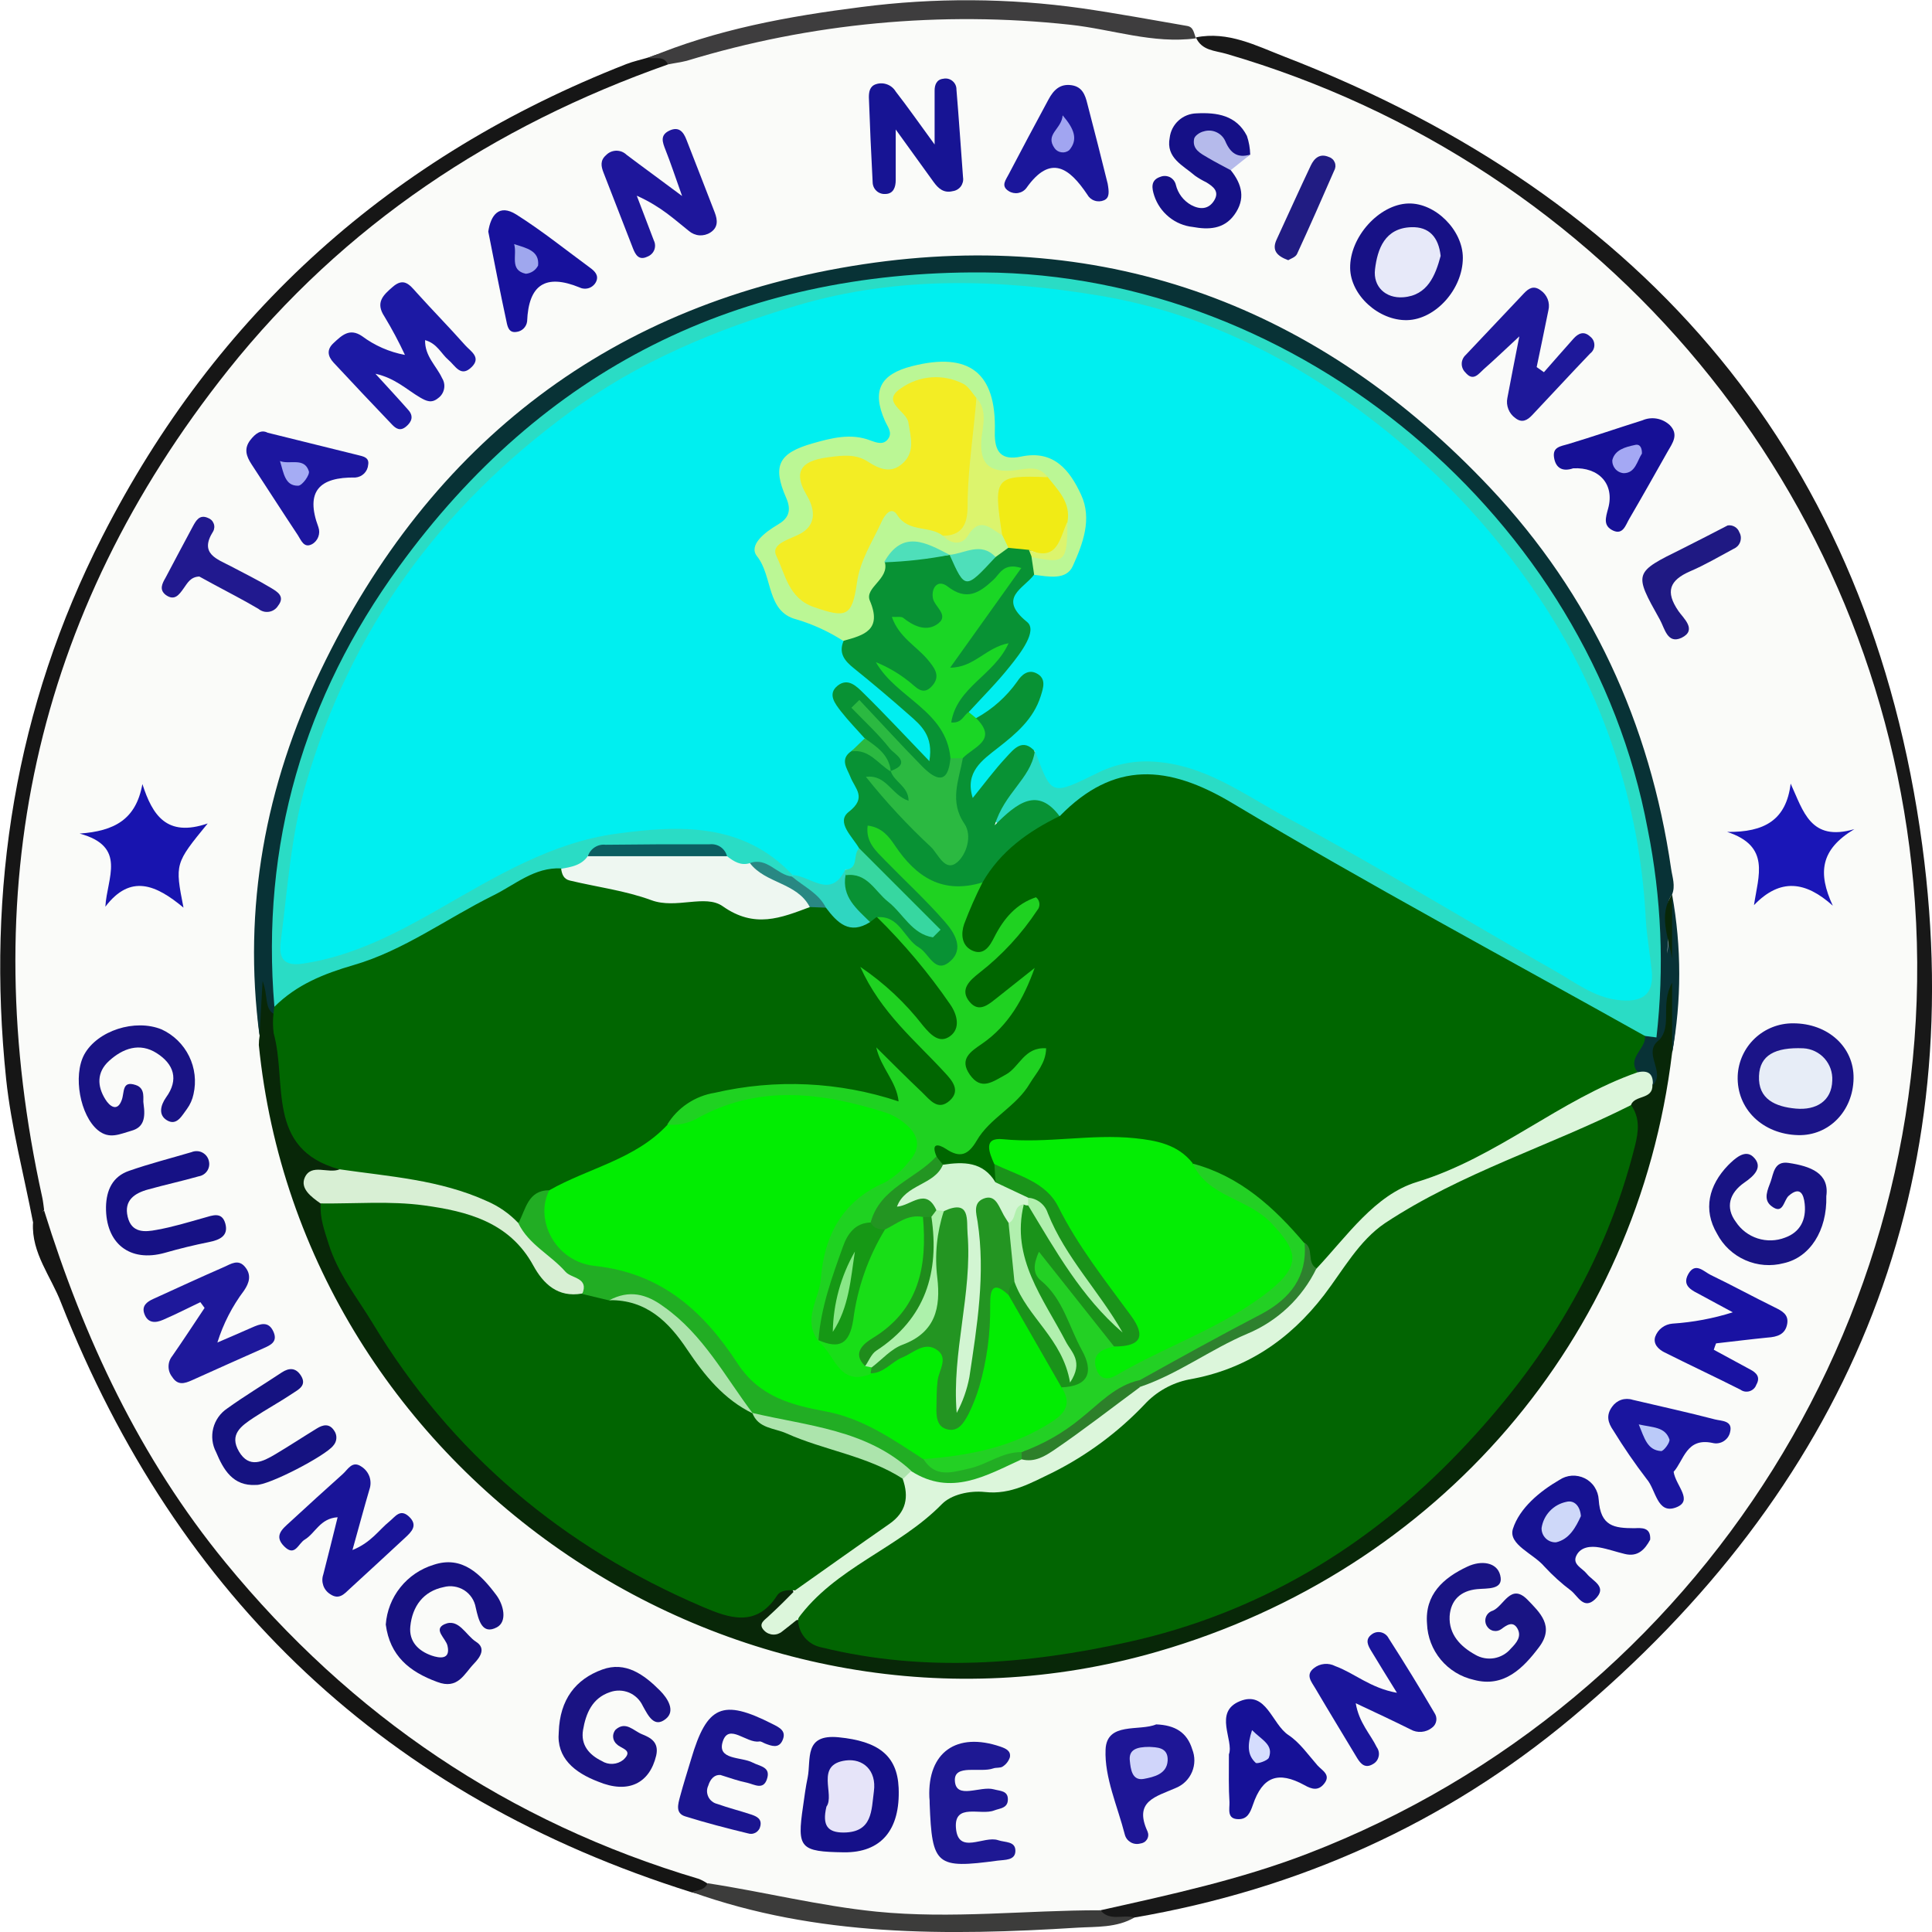 <svg width="37" height="37" viewBox="0 0 37 37" fill="none" xmlns="http://www.w3.org/2000/svg">
<g clip-path="url(#clip0_153_300)">
<path d="M22.905 0.729V0.719C24.232 1.095 25.544 1.518 26.769 2.16C30.953 4.35 33.933 7.624 35.655 12.026C36.612 14.469 36.931 16.998 36.796 19.611C36.589 23.646 35.139 27.173 32.571 30.266C29.932 33.443 26.568 35.456 22.564 36.412C22.04 36.559 21.503 36.66 20.962 36.717C18.509 36.931 16.074 36.93 13.687 36.215C6.98 34.218 2.732 29.784 0.695 23.158C0.169 20.992 0.017 18.752 0.244 16.535C0.564 13.48 1.667 10.56 3.446 8.054C4.99 5.847 7.001 4.005 9.337 2.66C10.454 2.007 11.642 1.482 12.878 1.095C15.436 0.235 18.157 -0.028 20.833 0.325C21.534 0.398 22.228 0.533 22.905 0.729Z" fill="#FAFBF9"/>
<path d="M21.075 36.584C22.414 36.285 23.752 35.996 25.041 35.5C32.611 32.585 37.371 24.978 36.644 16.921C35.968 9.423 30.776 3.154 23.483 1.03C23.265 0.967 23.015 0.971 22.903 0.716C23.518 0.591 24.061 0.877 24.591 1.082C31.562 3.777 35.816 8.784 36.813 16.185C37.719 22.913 35.32 28.532 30.101 32.896C27.673 34.927 24.856 36.186 21.724 36.723C21.493 36.745 21.228 36.926 21.075 36.584Z" fill="#181818"/>
<path d="M12.792 1.234C9.448 2.413 6.586 4.306 4.371 7.084C0.634 11.78 -0.479 17.091 0.808 22.926C0.826 23.006 0.833 23.089 0.845 23.17C0.769 23.247 0.825 23.438 0.634 23.415C0.458 22.498 0.215 21.587 0.117 20.662C-0.26 17.031 0.293 13.545 1.958 10.278C4.144 5.99 7.51 2.984 11.995 1.227C12.131 1.174 12.276 1.144 12.416 1.101C12.557 1.059 12.761 0.917 12.792 1.234Z" fill="#161616"/>
<path d="M0.632 23.421L0.843 23.177C1.605 25.628 2.676 27.92 4.316 29.921C6.724 32.86 9.734 34.899 13.387 35.984C13.444 36.008 13.499 36.037 13.55 36.072C13.56 36.323 13.399 36.275 13.247 36.24C7.409 34.409 3.404 30.613 1.17 24.951C0.978 24.447 0.601 23.998 0.632 23.421Z" fill="#151514"/>
<path d="M12.792 1.234C12.714 1.057 12.541 1.136 12.415 1.109C13.721 0.561 15.096 0.312 16.492 0.135C17.896 -0.047 19.318 -0.039 20.72 0.159C21.395 0.257 22.066 0.381 22.737 0.497C22.863 0.519 22.863 0.641 22.905 0.734C22.083 0.845 21.3 0.561 20.498 0.474C18.028 0.205 15.529 0.44 13.153 1.164C13.035 1.194 12.91 1.209 12.792 1.234Z" fill="#3E3D3E"/>
<path d="M13.247 36.234C13.358 36.196 13.498 36.202 13.55 36.066C14.63 36.231 15.687 36.499 16.784 36.61C18.223 36.754 19.646 36.582 21.075 36.584C21.254 36.803 21.512 36.658 21.724 36.723C21.386 36.922 20.99 36.896 20.635 36.917C18.14 37.073 15.65 37.093 13.247 36.234Z" fill="#3C3C3B"/>
<path d="M32.022 20.166C31.363 25.636 27.549 30.075 22.168 31.63C14.181 33.942 5.783 28.274 4.957 20.013C4.957 19.951 4.963 19.889 4.973 19.828C4.929 19.474 4.887 19.12 5.008 18.764C5.313 18.867 5.26 19.14 5.353 19.323C5.434 19.668 5.488 20.019 5.515 20.372C5.564 21.171 5.71 21.901 6.52 22.296C6.528 22.32 6.531 22.346 6.528 22.372C6.524 22.397 6.515 22.421 6.501 22.443C6.487 22.464 6.468 22.482 6.446 22.495C6.424 22.508 6.399 22.516 6.373 22.518C5.989 22.613 6.087 22.833 6.224 23.066C6.66 24.662 7.633 25.942 8.678 27.168C9.549 28.153 10.561 29.004 11.682 29.692C12.354 30.114 13.07 30.458 13.819 30.72C14.122 30.826 14.383 30.83 14.626 30.584C14.751 30.459 14.907 30.334 15.129 30.381C15.38 30.673 14.971 30.771 14.974 31.055C15.079 31.111 15.282 30.936 15.41 31.087C15.966 31.536 16.657 31.602 17.309 31.625C19.806 31.719 22.237 31.381 24.498 30.233C25.895 29.524 27.07 28.516 28.143 27.386C29.504 25.959 30.501 24.226 31.05 22.334C31.168 21.975 31.213 21.597 31.183 21.221C31.198 20.987 31.426 20.889 31.518 20.703C31.601 20.381 31.484 20.023 31.691 19.724C31.78 19.406 31.623 19.014 32.015 18.711C32.111 19.191 32.114 19.685 32.022 20.166Z" fill="#082708"/>
<path d="M5.237 19.414C5.061 19.298 5.139 19.079 5.029 18.787C5.003 19.234 4.987 19.533 4.97 19.833C4.645 17.381 5.083 15.044 6.142 12.838C8.246 8.456 11.746 5.783 16.531 5.061C21.226 4.354 25.28 5.881 28.539 9.343C30.467 11.391 31.599 13.852 32.004 16.639C32.028 16.803 32.09 16.965 32.022 17.132C31.876 17.314 31.965 17.529 31.945 17.727C31.949 17.905 31.944 18.084 31.929 18.262C31.994 17.886 31.86 17.5 32.023 17.133C32.205 18.136 32.205 19.163 32.023 20.166V18.819C31.788 19.247 32.034 19.638 31.772 19.922L31.696 19.855C31.499 19.394 31.588 18.906 31.602 18.433C31.662 16.313 31.145 14.217 30.108 12.367C28.043 8.604 24.889 6.269 20.637 5.568C16.637 4.909 13.02 5.944 9.937 8.547C7.711 10.428 6.279 12.853 5.656 15.735C5.423 16.894 5.326 18.076 5.364 19.258C5.339 19.322 5.295 19.377 5.237 19.414Z" fill="#083236"/>
<path d="M7.19 7.158C7.433 7.424 7.629 7.635 7.819 7.851C7.924 7.968 7.889 8.076 7.776 8.17C7.663 8.264 7.58 8.207 7.506 8.129C7.131 7.737 6.759 7.342 6.389 6.945C6.274 6.82 6.253 6.694 6.389 6.569C6.546 6.423 6.695 6.276 6.933 6.437C7.175 6.618 7.457 6.742 7.755 6.797C7.638 6.546 7.507 6.301 7.364 6.064C7.184 5.794 7.337 5.653 7.521 5.494C7.733 5.309 7.844 5.452 7.977 5.602C8.284 5.943 8.606 6.27 8.911 6.614C9.008 6.724 9.22 6.84 9.037 7.025C8.824 7.241 8.719 7.001 8.585 6.89C8.452 6.778 8.374 6.579 8.141 6.514C8.133 6.821 8.359 7.008 8.466 7.241C8.505 7.303 8.519 7.377 8.504 7.449C8.49 7.52 8.449 7.584 8.389 7.626C8.264 7.729 8.163 7.68 8.048 7.614C7.791 7.464 7.569 7.241 7.19 7.158Z" fill="#1C19A4"/>
<path d="M3.837 24.938C3.6 25.052 3.365 25.171 3.123 25.276C2.979 25.339 2.83 25.345 2.764 25.16C2.71 25.008 2.814 24.931 2.933 24.877C3.387 24.67 3.84 24.461 4.296 24.262C4.422 24.206 4.564 24.107 4.692 24.262C4.82 24.416 4.775 24.567 4.673 24.717C4.447 25.017 4.275 25.353 4.163 25.711C4.383 25.616 4.604 25.522 4.822 25.425C4.985 25.353 5.146 25.29 5.24 25.511C5.32 25.701 5.179 25.762 5.039 25.824C4.582 26.025 4.129 26.231 3.675 26.434C3.534 26.497 3.404 26.537 3.298 26.37C3.252 26.313 3.228 26.243 3.228 26.171C3.228 26.098 3.252 26.028 3.298 25.971C3.51 25.666 3.713 25.355 3.918 25.048L3.837 24.938Z" fill="#1E189B"/>
<path d="M7.388 31.112C7.407 30.852 7.504 30.603 7.668 30.399C7.831 30.195 8.052 30.045 8.303 29.968C8.853 29.783 9.208 30.152 9.504 30.546C9.647 30.737 9.718 31.055 9.517 31.164C9.233 31.316 9.166 31.03 9.111 30.788C9.099 30.72 9.074 30.655 9.036 30.598C8.998 30.541 8.949 30.492 8.891 30.455C8.833 30.419 8.768 30.394 8.7 30.384C8.632 30.373 8.563 30.377 8.496 30.395C8.109 30.474 7.897 30.761 7.858 31.148C7.829 31.437 8.012 31.617 8.266 31.706C8.416 31.757 8.633 31.791 8.57 31.518C8.538 31.375 8.293 31.209 8.51 31.107C8.785 30.982 8.92 31.318 9.117 31.442C9.314 31.567 9.196 31.737 9.077 31.861C8.887 32.058 8.77 32.363 8.373 32.211C7.84 32.016 7.467 31.711 7.388 31.112Z" fill="#171182"/>
<path d="M6.75 29.685C7.109 29.541 7.253 29.302 7.463 29.133C7.57 29.045 7.663 28.891 7.828 29.04C8.015 29.211 7.879 29.338 7.756 29.452C7.406 29.779 7.053 30.1 6.701 30.425C6.595 30.524 6.494 30.646 6.324 30.53C6.263 30.492 6.216 30.434 6.192 30.366C6.168 30.297 6.167 30.223 6.191 30.154C6.283 29.799 6.37 29.442 6.466 29.057C6.128 29.079 6.039 29.363 5.838 29.484C5.712 29.557 5.651 29.822 5.445 29.617C5.238 29.413 5.409 29.281 5.549 29.153C5.886 28.843 6.223 28.534 6.564 28.23C6.664 28.142 6.745 27.964 6.923 28.088C6.994 28.133 7.048 28.201 7.076 28.28C7.103 28.359 7.103 28.446 7.075 28.525C6.972 28.876 6.876 29.233 6.75 29.685Z" fill="#191498"/>
<path d="M12.195 3.748C12.336 4.115 12.429 4.36 12.522 4.606C12.536 4.634 12.544 4.665 12.545 4.697C12.546 4.728 12.541 4.76 12.529 4.789C12.517 4.818 12.499 4.845 12.476 4.866C12.453 4.888 12.426 4.905 12.396 4.916C12.235 4.993 12.17 4.878 12.123 4.759C11.934 4.276 11.746 3.789 11.559 3.308C11.509 3.182 11.492 3.071 11.607 2.971C11.632 2.945 11.662 2.924 11.696 2.909C11.729 2.895 11.765 2.887 11.801 2.886C11.838 2.886 11.874 2.892 11.908 2.905C11.942 2.919 11.973 2.939 11.999 2.964C12.308 3.198 12.627 3.427 13.063 3.754C12.923 3.36 12.841 3.112 12.745 2.87C12.688 2.724 12.635 2.59 12.818 2.502C13.002 2.415 13.089 2.526 13.146 2.675C13.329 3.139 13.507 3.605 13.688 4.069C13.745 4.217 13.755 4.357 13.603 4.454C13.54 4.494 13.466 4.512 13.393 4.507C13.319 4.501 13.249 4.471 13.193 4.423C12.918 4.206 12.666 3.959 12.195 3.748Z" fill="#1E169B"/>
<path d="M31.603 29.486C31.501 29.675 31.367 29.822 31.116 29.76C30.952 29.721 30.794 29.664 30.63 29.635C30.467 29.606 30.272 29.621 30.189 29.792C30.106 29.962 30.304 30.031 30.387 30.137C30.503 30.285 30.798 30.387 30.545 30.63C30.33 30.831 30.219 30.569 30.089 30.464C29.905 30.326 29.734 30.171 29.578 30.002C29.366 29.752 28.88 29.58 28.974 29.279C29.1 28.884 29.485 28.562 29.863 28.343C29.934 28.295 30.016 28.267 30.102 28.261C30.187 28.256 30.273 28.273 30.35 28.311C30.426 28.349 30.492 28.407 30.538 28.479C30.585 28.551 30.612 28.634 30.617 28.719C30.651 29.237 30.919 29.265 31.298 29.267C31.435 29.262 31.617 29.242 31.603 29.486Z" fill="#161292"/>
<path d="M17.899 2.767C17.899 2.313 17.899 2.023 17.899 1.733C17.899 1.629 17.935 1.521 18.066 1.508C18.096 1.501 18.128 1.502 18.158 1.509C18.189 1.517 18.217 1.531 18.241 1.551C18.265 1.571 18.285 1.596 18.298 1.624C18.311 1.652 18.318 1.683 18.317 1.715C18.364 2.274 18.401 2.835 18.443 3.394C18.448 3.425 18.447 3.456 18.44 3.486C18.432 3.516 18.419 3.545 18.401 3.57C18.382 3.595 18.358 3.616 18.332 3.631C18.305 3.647 18.275 3.657 18.244 3.661C18.073 3.703 17.969 3.609 17.878 3.483L17.154 2.48C17.154 2.897 17.154 3.175 17.154 3.45C17.154 3.582 17.112 3.713 16.955 3.715C16.923 3.717 16.892 3.713 16.862 3.702C16.832 3.691 16.805 3.675 16.783 3.653C16.76 3.631 16.742 3.605 16.73 3.576C16.718 3.547 16.712 3.516 16.712 3.484C16.683 2.944 16.659 2.404 16.64 1.863C16.64 1.76 16.656 1.651 16.777 1.612C16.847 1.589 16.922 1.591 16.991 1.617C17.059 1.642 17.117 1.691 17.154 1.753C17.382 2.046 17.594 2.349 17.899 2.767Z" fill="#171494"/>
<path d="M29.568 7.128C29.756 6.914 29.945 6.698 30.134 6.486C30.226 6.383 30.334 6.333 30.454 6.446C30.479 6.465 30.499 6.489 30.513 6.517C30.527 6.545 30.534 6.576 30.534 6.608C30.534 6.639 30.527 6.67 30.513 6.698C30.499 6.726 30.479 6.75 30.454 6.769C30.077 7.162 29.715 7.557 29.343 7.95C29.253 8.046 29.149 8.109 29.02 8.006C28.96 7.964 28.914 7.905 28.887 7.836C28.86 7.768 28.853 7.693 28.868 7.621C28.934 7.266 29.005 6.914 29.097 6.442C28.8 6.718 28.611 6.899 28.417 7.069C28.314 7.162 28.213 7.314 28.063 7.132C28.04 7.11 28.023 7.084 28.011 7.055C27.999 7.026 27.993 6.995 27.994 6.963C27.994 6.932 28.002 6.901 28.015 6.873C28.028 6.844 28.047 6.819 28.07 6.798L29.183 5.62C29.274 5.523 29.371 5.46 29.504 5.559C29.565 5.6 29.612 5.659 29.639 5.727C29.666 5.795 29.671 5.87 29.654 5.941C29.581 6.305 29.504 6.668 29.429 7.03L29.568 7.128Z" fill="#1E189A"/>
<path d="M26.753 32.419C26.548 32.088 26.407 31.86 26.268 31.629C26.201 31.521 26.133 31.401 26.268 31.302C26.293 31.282 26.322 31.268 26.353 31.261C26.384 31.254 26.416 31.254 26.448 31.261C26.479 31.268 26.508 31.282 26.533 31.301C26.558 31.32 26.579 31.345 26.593 31.373C26.897 31.846 27.19 32.324 27.473 32.807C27.503 32.851 27.515 32.905 27.506 32.957C27.497 33.01 27.468 33.057 27.424 33.088C27.367 33.134 27.297 33.161 27.224 33.167C27.151 33.173 27.077 33.157 27.013 33.12C26.688 32.959 26.358 32.803 25.964 32.619C26.027 32.995 26.245 33.209 26.367 33.462C26.385 33.487 26.398 33.516 26.404 33.547C26.41 33.578 26.41 33.61 26.402 33.64C26.395 33.671 26.382 33.7 26.363 33.725C26.344 33.75 26.32 33.77 26.292 33.785C26.146 33.872 26.062 33.785 25.991 33.669C25.723 33.222 25.451 32.778 25.187 32.329C25.119 32.211 24.994 32.078 25.163 31.947C25.22 31.901 25.289 31.874 25.362 31.867C25.434 31.86 25.507 31.874 25.572 31.908C25.941 32.043 26.24 32.327 26.753 32.419Z" fill="#1A159B"/>
<path d="M32.821 25.849L33.516 26.226C33.642 26.291 33.718 26.375 33.635 26.52C33.625 26.549 33.608 26.576 33.585 26.597C33.563 26.618 33.535 26.634 33.506 26.643C33.476 26.652 33.445 26.654 33.414 26.649C33.384 26.644 33.355 26.631 33.33 26.613C32.847 26.369 32.356 26.14 31.872 25.897C31.762 25.841 31.655 25.739 31.699 25.6C31.724 25.531 31.768 25.47 31.827 25.426C31.886 25.381 31.956 25.355 32.029 25.349C32.422 25.323 32.81 25.251 33.185 25.132C32.986 25.024 32.785 24.918 32.585 24.808C32.42 24.719 32.2 24.637 32.333 24.399C32.467 24.163 32.63 24.353 32.762 24.417C33.174 24.615 33.576 24.836 33.989 25.038C34.128 25.107 34.258 25.172 34.227 25.353C34.192 25.557 34.035 25.604 33.85 25.616C33.521 25.649 33.193 25.69 32.865 25.727C32.85 25.762 32.836 25.804 32.821 25.849Z" fill="#1912A2"/>
<path d="M35.498 20.651C35.489 21.278 35.026 21.752 34.44 21.739C33.759 21.724 33.255 21.238 33.279 20.602C33.291 20.33 33.409 20.073 33.607 19.886C33.805 19.699 34.068 19.596 34.34 19.598C35.008 19.597 35.507 20.053 35.498 20.651Z" fill="#1B1488"/>
<path d="M10.701 33.172C10.721 32.545 11.027 32.158 11.533 31.974C11.98 31.81 12.335 32.071 12.639 32.376C12.79 32.527 12.938 32.766 12.753 32.917C12.529 33.1 12.414 32.858 12.308 32.666C12.255 32.553 12.161 32.463 12.045 32.414C11.928 32.367 11.798 32.364 11.68 32.407C11.342 32.521 11.22 32.813 11.166 33.131C11.118 33.417 11.281 33.606 11.524 33.725C11.587 33.765 11.66 33.784 11.734 33.78C11.808 33.776 11.879 33.749 11.937 33.703C12.143 33.513 11.893 33.492 11.812 33.403C11.791 33.386 11.775 33.365 11.763 33.342C11.751 33.319 11.744 33.293 11.742 33.267C11.74 33.241 11.743 33.215 11.752 33.19C11.761 33.165 11.774 33.142 11.792 33.123C11.984 32.955 12.133 33.147 12.294 33.212C12.455 33.277 12.625 33.361 12.567 33.62C12.441 34.152 12.033 34.36 11.457 34.121C11.001 33.947 10.655 33.665 10.701 33.172Z" fill="#1A1383"/>
<path d="M2.749 21.138C2.79 21.417 2.749 21.59 2.521 21.654C2.294 21.718 2.094 21.826 1.873 21.643C1.536 21.363 1.393 20.604 1.614 20.194C1.865 19.739 2.584 19.505 3.097 19.715C3.325 19.821 3.51 20.001 3.621 20.227C3.732 20.452 3.762 20.709 3.706 20.954C3.685 21.056 3.642 21.153 3.581 21.237C3.484 21.363 3.387 21.57 3.196 21.454C3.033 21.355 3.07 21.175 3.18 21.017C3.431 20.673 3.328 20.377 3.001 20.169C2.675 19.961 2.354 20.076 2.088 20.318C1.851 20.534 1.859 20.801 2.018 21.054C2.095 21.18 2.245 21.305 2.331 21.068C2.387 20.919 2.331 20.692 2.595 20.778C2.8 20.842 2.729 21.057 2.749 21.138Z" fill="#191385"/>
<path d="M34.976 22.907C34.993 23.574 34.658 24.081 34.162 24.191C33.916 24.256 33.656 24.236 33.424 24.133C33.192 24.031 33.001 23.853 32.884 23.628C32.61 23.165 32.725 22.7 33.095 22.316C33.221 22.191 33.417 22.004 33.575 22.154C33.779 22.349 33.591 22.521 33.408 22.647C33.12 22.846 33.038 23.123 33.243 23.4C33.342 23.55 33.489 23.662 33.66 23.717C33.832 23.772 34.017 23.767 34.185 23.702C34.475 23.598 34.594 23.36 34.562 23.056C34.542 22.864 34.471 22.716 34.259 22.898C34.153 22.988 34.154 23.282 33.918 23.093C33.762 22.967 33.855 22.782 33.911 22.627C33.966 22.473 33.978 22.23 34.252 22.271C34.676 22.334 35.038 22.469 34.976 22.907Z" fill="#181384"/>
<path d="M28.754 31.198C28.733 31.213 28.709 31.225 28.684 31.231C28.659 31.237 28.633 31.238 28.607 31.233C28.581 31.229 28.557 31.219 28.535 31.205C28.514 31.191 28.495 31.172 28.481 31.15C28.463 31.124 28.451 31.094 28.447 31.062C28.443 31.031 28.446 30.999 28.457 30.969C28.468 30.939 28.486 30.912 28.509 30.891C28.533 30.869 28.561 30.854 28.592 30.845C28.803 30.751 28.932 30.315 29.249 30.632C29.492 30.883 29.777 31.144 29.475 31.544C29.174 31.944 28.803 32.327 28.226 32.171C27.979 32.116 27.756 31.98 27.594 31.786C27.432 31.592 27.338 31.349 27.329 31.096C27.285 30.538 27.64 30.218 28.103 30.002C28.368 29.877 28.67 29.917 28.731 30.169C28.804 30.454 28.48 30.414 28.286 30.434C27.973 30.466 27.784 30.642 27.762 30.952C27.745 31.302 27.97 31.533 28.251 31.689C28.361 31.754 28.489 31.777 28.615 31.756C28.74 31.734 28.854 31.669 28.935 31.572C29.04 31.465 29.147 31.343 29.061 31.189C28.974 31.035 28.851 31.125 28.754 31.198Z" fill="#191484"/>
<path d="M16.163 35.474C15.322 35.462 15.261 35.395 15.379 34.596C15.405 34.41 15.43 34.219 15.468 34.04C15.537 33.69 15.389 33.205 16.061 33.271C16.815 33.345 17.183 33.616 17.21 34.239C17.244 35.046 16.873 35.482 16.163 35.474Z" fill="#151089"/>
<path d="M28.015 4.938C28.015 5.536 27.493 6.118 26.948 6.131C26.402 6.143 25.864 5.652 25.857 5.135C25.847 4.539 26.412 3.913 26.972 3.897C27.489 3.883 28.016 4.409 28.015 4.938Z" fill="#171186"/>
<path d="M3.978 15.77C3.349 16.539 3.349 16.539 3.514 17.382C2.99 16.945 2.5 16.73 2.018 17.364C2.047 16.814 2.44 16.212 1.525 15.964C2.189 15.916 2.604 15.697 2.727 15.016C2.92 15.611 3.19 16.04 3.978 15.77Z" fill="#1814AF"/>
<path d="M35.513 15.879C34.858 16.272 34.812 16.72 35.1 17.345C34.579 16.876 34.094 16.811 33.591 17.334C33.674 16.767 33.911 16.205 33.077 15.932C33.791 15.941 34.209 15.705 34.293 15.007C34.535 15.53 34.669 16.126 35.513 15.879Z" fill="#1A16B7"/>
<path d="M17.804 34.544C17.804 34.503 17.804 34.461 17.798 34.419C17.764 33.557 18.321 33.164 19.159 33.45C19.266 33.487 19.364 33.533 19.34 33.655C19.316 33.728 19.267 33.791 19.202 33.832C19.157 33.863 19.076 33.847 19.022 33.867C18.771 33.956 18.268 33.776 18.287 34.104C18.307 34.474 18.775 34.195 19.034 34.268C19.151 34.301 19.304 34.291 19.302 34.461C19.301 34.632 19.151 34.629 19.037 34.673C18.78 34.772 18.273 34.525 18.307 35.003C18.346 35.534 18.843 35.147 19.116 35.242C19.25 35.288 19.446 35.258 19.446 35.445C19.446 35.632 19.244 35.615 19.108 35.633C17.928 35.792 17.85 35.727 17.804 34.544Z" fill="#1E1893"/>
<path d="M13.798 33.993C13.69 33.983 13.605 34.062 13.564 34.197C13.548 34.231 13.54 34.267 13.54 34.305C13.541 34.342 13.55 34.379 13.566 34.412C13.582 34.446 13.606 34.475 13.635 34.498C13.664 34.522 13.698 34.538 13.735 34.547C13.951 34.624 14.175 34.68 14.392 34.752C14.49 34.786 14.592 34.833 14.562 34.969C14.557 34.995 14.547 35.02 14.532 35.041C14.517 35.063 14.498 35.081 14.475 35.095C14.452 35.108 14.427 35.117 14.401 35.12C14.374 35.122 14.348 35.119 14.323 35.111C13.919 35.013 13.517 34.909 13.121 34.785C12.93 34.725 12.986 34.55 13.023 34.409C13.088 34.167 13.164 33.928 13.236 33.689C13.54 32.66 13.838 32.531 14.789 33.014C14.928 33.084 15.071 33.149 14.983 33.336C14.911 33.488 14.778 33.438 14.659 33.393C14.618 33.378 14.577 33.345 14.542 33.351C14.298 33.393 13.957 32.993 13.842 33.351C13.726 33.71 14.198 33.642 14.411 33.754C14.557 33.831 14.768 33.836 14.687 34.075C14.616 34.286 14.447 34.174 14.31 34.142C14.151 34.11 13.994 34.055 13.798 33.993Z" fill="#1B1590"/>
<path d="M23.535 33.598C23.635 33.33 23.234 32.789 23.744 32.58C24.254 32.37 24.354 33.015 24.675 33.228C24.894 33.373 25.052 33.605 25.232 33.81C25.322 33.909 25.496 33.99 25.358 34.161C25.246 34.3 25.124 34.268 24.981 34.187C24.478 33.912 24.179 34.022 23.995 34.563C23.942 34.718 23.887 34.84 23.719 34.839C23.489 34.839 23.551 34.643 23.546 34.515C23.528 34.24 23.535 33.971 23.535 33.598Z" fill="#161197"/>
<path d="M5.125 8.287L6.854 8.715C6.953 8.74 7.076 8.759 7.051 8.9C7.046 8.964 7.019 9.023 6.974 9.068C6.929 9.113 6.869 9.14 6.806 9.145C6.117 9.134 5.841 9.408 6.098 10.097C6.119 10.157 6.118 10.223 6.095 10.283C6.072 10.343 6.029 10.393 5.973 10.423C5.819 10.503 5.766 10.344 5.704 10.249C5.404 9.797 5.112 9.341 4.815 8.888C4.717 8.737 4.668 8.593 4.792 8.43C4.892 8.301 5 8.221 5.125 8.287Z" fill="#1C169F"/>
<path d="M32.052 28.187C32.092 28.455 32.445 28.744 32.09 28.872C31.734 29 31.712 28.527 31.537 28.327C31.308 28.028 31.095 27.718 30.898 27.397C30.794 27.247 30.753 27.105 30.875 26.939C30.918 26.878 30.979 26.832 31.05 26.808C31.12 26.785 31.197 26.785 31.268 26.808C31.795 26.933 32.323 27.047 32.846 27.184C32.962 27.214 33.189 27.202 33.134 27.422C33.127 27.459 33.112 27.493 33.091 27.524C33.07 27.554 33.042 27.58 33.011 27.6C32.98 27.62 32.944 27.633 32.907 27.639C32.871 27.645 32.833 27.643 32.797 27.634C32.294 27.526 32.249 27.968 32.052 28.187Z" fill="#1A159F"/>
<path d="M23.57 3.259C23.787 3.528 23.859 3.81 23.639 4.114C23.436 4.395 23.136 4.4 22.846 4.347C22.677 4.329 22.518 4.263 22.387 4.156C22.256 4.05 22.158 3.908 22.105 3.748C22.059 3.606 22.03 3.449 22.223 3.386C22.253 3.374 22.284 3.369 22.316 3.37C22.348 3.372 22.379 3.38 22.407 3.394C22.435 3.409 22.459 3.43 22.479 3.455C22.498 3.48 22.512 3.509 22.519 3.54C22.538 3.621 22.575 3.697 22.625 3.764C22.676 3.831 22.74 3.886 22.813 3.927C22.976 4.014 23.143 4.016 23.252 3.841C23.36 3.665 23.234 3.573 23.103 3.492C23.028 3.456 22.956 3.414 22.887 3.366C22.66 3.168 22.325 3.028 22.401 2.638C22.416 2.511 22.476 2.394 22.571 2.308C22.665 2.222 22.788 2.174 22.916 2.171C23.306 2.151 23.679 2.207 23.88 2.603C23.919 2.718 23.94 2.839 23.943 2.961C23.62 3.212 23.44 2.842 23.176 2.759C23.272 2.976 23.51 3.049 23.57 3.259Z" fill="#151087"/>
<path d="M2.03 23.113C2.037 22.793 2.155 22.532 2.471 22.423C2.863 22.286 3.268 22.183 3.667 22.065C3.701 22.051 3.738 22.044 3.775 22.046C3.812 22.047 3.848 22.057 3.88 22.075C3.912 22.093 3.94 22.117 3.962 22.148C3.983 22.178 3.997 22.212 4.003 22.248C4.009 22.279 4.009 22.311 4.002 22.342C3.996 22.373 3.983 22.402 3.965 22.428C3.947 22.454 3.924 22.476 3.897 22.493C3.87 22.51 3.841 22.522 3.809 22.527C3.489 22.618 3.163 22.689 2.843 22.778C2.578 22.849 2.37 22.987 2.445 23.302C2.519 23.617 2.775 23.597 3.001 23.553C3.307 23.499 3.606 23.407 3.905 23.323C4.068 23.278 4.249 23.198 4.315 23.432C4.38 23.667 4.21 23.746 4.003 23.787C3.719 23.844 3.436 23.913 3.157 23.993C2.486 24.181 2.021 23.815 2.03 23.113Z" fill="#161185"/>
<path d="M21.213 3.517C21.239 3.667 21.254 3.79 21.142 3.836C21.085 3.86 21.02 3.863 20.961 3.842C20.901 3.822 20.852 3.78 20.822 3.725C20.485 3.223 20.123 2.941 19.657 3.6C19.619 3.651 19.562 3.685 19.499 3.696C19.436 3.707 19.371 3.694 19.317 3.659C19.159 3.56 19.266 3.442 19.317 3.339C19.569 2.86 19.82 2.384 20.08 1.905C20.175 1.728 20.298 1.599 20.522 1.632C20.724 1.662 20.782 1.814 20.823 1.983C20.962 2.515 21.095 3.038 21.213 3.517Z" fill="#1B169B"/>
<path d="M30.128 8.969C29.929 9.037 29.795 8.969 29.762 8.764C29.729 8.558 29.888 8.548 30.035 8.504C30.51 8.361 30.98 8.199 31.454 8.05C31.54 8.012 31.636 8.001 31.729 8.017C31.823 8.034 31.909 8.077 31.978 8.141C32.155 8.321 32.032 8.484 31.94 8.643C31.695 9.077 31.451 9.511 31.2 9.941C31.132 10.057 31.082 10.25 30.89 10.16C30.7 10.069 30.748 9.918 30.799 9.734C30.924 9.272 30.622 8.943 30.128 8.969Z" fill="#161096"/>
<path d="M4.904 28.438C4.458 28.466 4.276 28.139 4.139 27.811C4.064 27.67 4.045 27.507 4.084 27.352C4.123 27.198 4.218 27.063 4.351 26.974C4.689 26.731 5.046 26.517 5.393 26.286C5.539 26.189 5.667 26.192 5.764 26.346C5.882 26.534 5.715 26.611 5.603 26.686C5.36 26.849 5.1 26.99 4.86 27.149C4.62 27.308 4.384 27.47 4.577 27.799C4.771 28.127 5.032 27.994 5.274 27.85C5.541 27.691 5.803 27.519 6.069 27.356C6.185 27.284 6.306 27.258 6.396 27.393C6.428 27.436 6.445 27.489 6.442 27.542C6.44 27.596 6.418 27.646 6.382 27.686C6.236 27.879 5.143 28.45 4.904 28.438Z" fill="#151281"/>
<path d="M22.142 33.024C22.507 33.038 22.734 33.179 22.833 33.502C22.888 33.64 22.887 33.795 22.83 33.932C22.773 34.07 22.664 34.18 22.526 34.238C22.137 34.411 21.706 34.489 21.977 35.076C21.987 35.1 21.992 35.127 21.99 35.153C21.988 35.179 21.98 35.204 21.966 35.227C21.952 35.249 21.933 35.268 21.91 35.282C21.888 35.295 21.863 35.303 21.836 35.306C21.806 35.314 21.774 35.316 21.743 35.312C21.711 35.308 21.681 35.298 21.654 35.282C21.627 35.266 21.602 35.245 21.583 35.22C21.564 35.195 21.55 35.167 21.542 35.136C21.403 34.592 21.15 34.041 21.173 33.506C21.195 32.97 21.821 33.161 22.142 33.024Z" fill="#1E1696"/>
<path d="M9.351 4.435C9.399 4.118 9.558 3.901 9.889 4.109C10.38 4.419 10.835 4.786 11.305 5.131C11.392 5.195 11.47 5.274 11.418 5.391C11.405 5.419 11.387 5.445 11.363 5.466C11.34 5.488 11.313 5.504 11.283 5.515C11.254 5.525 11.222 5.53 11.191 5.528C11.159 5.527 11.129 5.519 11.1 5.505C10.444 5.237 10.123 5.455 10.095 6.154C10.089 6.206 10.065 6.255 10.027 6.292C9.989 6.329 9.94 6.352 9.887 6.357C9.744 6.378 9.719 6.253 9.7 6.159C9.577 5.589 9.466 5.018 9.351 4.435Z" fill="#17119C"/>
<path d="M3.817 11.041C3.647 11.048 3.59 11.167 3.518 11.266C3.43 11.391 3.341 11.517 3.171 11.391C3.045 11.291 3.107 11.174 3.171 11.063C3.347 10.734 3.518 10.403 3.696 10.076C3.755 9.969 3.822 9.847 3.983 9.919C4.008 9.928 4.03 9.942 4.049 9.96C4.068 9.978 4.083 10.001 4.092 10.025C4.102 10.05 4.106 10.076 4.104 10.102C4.102 10.129 4.095 10.154 4.082 10.177C3.809 10.607 4.159 10.705 4.428 10.848C4.697 10.991 4.947 11.112 5.193 11.261C5.306 11.33 5.467 11.419 5.326 11.6C5.308 11.63 5.282 11.657 5.252 11.677C5.222 11.697 5.188 11.711 5.152 11.716C5.116 11.722 5.079 11.72 5.044 11.71C5.009 11.7 4.977 11.683 4.949 11.66C4.665 11.492 4.369 11.341 4.077 11.183L3.817 11.041Z" fill="#21198F"/>
<path d="M33.086 10.063C33.133 10.055 33.181 10.064 33.222 10.088C33.264 10.112 33.295 10.15 33.311 10.195C33.327 10.222 33.336 10.253 33.339 10.284C33.341 10.315 33.337 10.347 33.327 10.377C33.317 10.406 33.3 10.434 33.279 10.457C33.257 10.479 33.231 10.498 33.202 10.51C32.926 10.658 32.655 10.818 32.368 10.941C31.973 11.113 31.888 11.33 32.144 11.702C32.235 11.837 32.511 12.065 32.203 12.215C31.931 12.341 31.881 12.032 31.788 11.866C31.285 10.967 31.285 10.967 32.229 10.502C32.524 10.355 32.82 10.2 33.086 10.063Z" fill="#1F1983"/>
<path d="M24.671 4.983C24.452 4.902 24.354 4.793 24.448 4.589C24.667 4.115 24.88 3.641 25.103 3.17C25.171 3.027 25.279 2.931 25.453 3.008C25.479 3.016 25.501 3.03 25.52 3.048C25.539 3.066 25.554 3.089 25.563 3.113C25.573 3.138 25.576 3.164 25.575 3.19C25.572 3.217 25.565 3.242 25.552 3.265C25.319 3.799 25.085 4.333 24.84 4.863C24.812 4.926 24.717 4.954 24.671 4.983Z" fill="#211C83"/>
<path d="M23.569 3.259C23.425 3.181 23.278 3.107 23.136 3.023C22.994 2.939 22.828 2.86 22.869 2.658C22.881 2.599 22.98 2.532 23.05 2.517C23.131 2.491 23.218 2.496 23.294 2.531C23.371 2.565 23.433 2.627 23.466 2.704C23.563 2.932 23.699 3.033 23.943 2.961L23.569 3.259Z" fill="#B5BAEB"/>
<path d="M31.239 21.163C31.408 21.414 31.382 21.659 31.313 21.939C30.746 24.21 29.568 26.108 27.955 27.797C26.188 29.649 24.075 30.898 21.615 31.445C19.69 31.874 17.701 32.034 15.732 31.549C15.607 31.525 15.495 31.46 15.413 31.363C15.331 31.266 15.286 31.144 15.284 31.017C15.394 30.498 15.834 30.265 16.196 29.956C16.291 29.877 16.428 29.848 16.519 29.767C17.421 28.959 18.415 28.418 19.654 28.223C20.396 28.106 21.063 27.595 21.589 26.998C21.933 26.6 22.402 26.33 22.92 26.23C23.887 26.029 24.637 25.477 25.213 24.693C25.857 23.824 26.571 23.02 27.594 22.62C28.704 22.186 29.763 21.656 30.833 21.143C30.962 21.086 31.11 21.038 31.239 21.163Z" fill="#026502"/>
<path d="M5.237 19.414L5.252 19.288C5.327 19.092 5.449 18.918 5.607 18.78C5.766 18.643 5.956 18.547 6.161 18.501C7.393 18.195 8.423 17.475 9.539 16.918C9.943 16.716 10.313 16.291 10.853 16.587C11.719 16.85 12.561 17.221 13.492 17.152C13.618 17.143 13.765 17.117 13.858 17.191C14.382 17.605 14.927 17.358 15.468 17.261C15.557 17.253 15.648 17.258 15.736 17.276C16.033 17.337 16.238 17.743 16.615 17.52C16.654 17.5 16.696 17.488 16.739 17.485C16.783 17.482 16.826 17.489 16.867 17.503C17.495 17.916 17.887 18.537 18.294 19.14C18.467 19.391 18.56 19.716 18.282 19.933C18.004 20.15 17.736 19.964 17.537 19.717C17.337 19.47 17.11 19.258 16.917 19.014C17.23 19.429 17.581 19.813 17.968 20.161C18.047 20.229 18.116 20.308 18.174 20.396C18.336 20.647 18.542 20.909 18.225 21.163C17.954 21.382 17.723 21.194 17.51 21.007C17.356 20.87 17.27 20.673 17.094 20.544C17.254 20.711 17.411 20.909 17.302 21.117C17.192 21.325 16.977 21.16 16.799 21.123C15.852 20.924 14.902 20.852 13.944 21.039C13.529 21.11 13.149 21.316 12.864 21.625C12.258 22.331 11.349 22.503 10.579 22.921C10.209 22.932 10.217 23.493 9.807 23.448C9.071 23.021 8.256 22.844 7.432 22.684C7.114 22.621 6.752 22.672 6.498 22.394C5.084 22.004 5.505 20.732 5.241 19.788C5.225 19.663 5.224 19.538 5.237 19.414Z" fill="#016601"/>
<path d="M15.227 30.458C15.101 30.449 14.951 30.448 14.88 30.559C14.485 31.169 13.973 30.993 13.464 30.776C10.781 29.631 8.645 27.84 7.136 25.339C6.837 24.846 6.473 24.396 6.293 23.821C6.211 23.559 6.121 23.32 6.143 23.047C7.493 22.601 9.472 22.886 10.234 23.993C10.448 24.303 10.684 24.593 11.104 24.62C11.296 24.637 11.486 24.671 11.671 24.722C12.346 24.765 12.834 25.111 13.219 25.649C13.557 26.123 13.894 26.603 14.405 26.919C14.458 26.95 14.509 26.983 14.558 27.018C15.178 27.406 15.893 27.547 16.569 27.792C16.878 27.905 17.209 27.972 17.391 28.294C17.463 28.447 17.482 28.62 17.444 28.785C17.406 28.95 17.313 29.098 17.181 29.203C16.639 29.659 16.05 30.05 15.473 30.465C15.435 30.488 15.392 30.499 15.349 30.498C15.305 30.497 15.262 30.483 15.227 30.458Z" fill="#016501"/>
<path d="M15.226 30.458C15.829 30.032 16.429 29.604 17.035 29.183C17.354 28.96 17.412 28.67 17.287 28.32C17.253 28.195 17.325 28.151 17.42 28.115C18.174 28.372 18.849 28.134 19.522 27.836C20.191 27.672 20.694 27.233 21.214 26.822C21.395 26.681 21.588 26.559 21.792 26.456C22.584 26.059 23.342 25.595 24.145 25.219C24.598 25.007 24.839 24.591 25.098 24.189C25.883 23.317 26.678 22.465 27.898 22.182C28.284 22.094 28.612 21.843 28.942 21.621C29.695 21.09 30.535 20.694 31.425 20.451C31.632 20.47 31.726 20.565 31.646 20.778C31.657 21.066 31.304 20.964 31.234 21.165C29.678 21.949 27.988 22.458 26.528 23.422C26.025 23.76 25.724 24.322 25.357 24.802C24.692 25.668 23.848 26.231 22.773 26.418C22.443 26.484 22.142 26.653 21.915 26.901C21.411 27.43 20.819 27.869 20.165 28.198C19.75 28.396 19.358 28.629 18.865 28.574C18.566 28.542 18.216 28.623 18.037 28.807C17.205 29.657 15.987 30.019 15.272 31.012C15.175 31.09 15.079 31.169 14.98 31.244C14.932 31.285 14.869 31.307 14.806 31.304C14.742 31.301 14.682 31.275 14.637 31.229C14.499 31.092 14.66 31.018 14.736 30.937C14.906 30.781 15.067 30.621 15.226 30.458Z" fill="#DCF6DB"/>
<path d="M11.147 24.773C10.684 24.856 10.404 24.586 10.213 24.236C9.757 23.402 8.946 23.198 8.124 23.085C7.473 22.996 6.801 23.055 6.138 23.047C5.961 22.922 5.745 22.763 5.836 22.553C5.961 22.273 6.285 22.485 6.505 22.394C7.457 22.532 8.425 22.593 9.321 23.001C9.548 23.098 9.753 23.24 9.923 23.419C10.365 23.678 10.713 24.057 11.118 24.364C11.248 24.463 11.454 24.616 11.147 24.773Z" fill="#D8EFD4"/>
<path d="M31.652 20.787C31.669 20.572 31.572 20.488 31.361 20.536C31.123 20.304 31.123 20.296 31.425 19.81C31.55 19.703 31.642 19.755 31.723 19.869L31.767 19.923C31.448 20.171 31.91 20.524 31.652 20.787Z" fill="#083236"/>
<path d="M31.723 19.868L31.504 19.84C30.559 19.661 29.815 19.055 28.999 18.617C26.979 17.535 25.002 16.375 23.008 15.246C22.253 14.819 21.542 14.832 20.863 15.395C20.713 15.54 20.532 15.65 20.334 15.717C19.977 15.65 19.618 15.396 19.267 15.747C19.252 15.761 19.233 15.771 19.213 15.777C19.193 15.783 19.172 15.784 19.151 15.781C19.131 15.778 19.111 15.771 19.094 15.76C19.076 15.748 19.061 15.733 19.05 15.716C19.021 15.673 19.006 15.622 19.007 15.569C19.008 15.517 19.026 15.467 19.057 15.425C19.296 15.049 19.491 14.636 19.866 14.361C20.172 14.881 20.529 14.926 21.063 14.612C21.806 14.182 22.597 14.405 23.289 14.764C24.752 15.523 26.2 16.311 27.614 17.165C28.559 17.735 29.531 18.272 30.505 18.795C30.745 18.921 31.026 19.046 31.279 18.878C31.532 18.71 31.44 18.39 31.411 18.126C31.262 16.712 31.122 15.288 30.564 13.968C29.988 12.603 29.371 11.253 28.266 10.197C27.545 9.506 26.95 8.7 26.105 8.118C24.82 7.24 23.49 6.507 21.973 6.077C20.034 5.526 17.992 5.44 16.013 5.826C13.402 6.32 11.015 7.631 9.2 9.569C7.725 11.09 6.639 12.944 6.035 14.974C5.765 15.882 5.729 16.825 5.56 17.747C5.489 18.136 5.667 18.248 6.07 18.191C6.95 18.065 7.663 17.576 8.418 17.181C9.141 16.805 9.842 16.382 10.613 16.105C11.825 15.668 13.052 15.538 14.299 15.971C14.66 16.096 15.003 16.245 15.19 16.61C15.201 16.64 15.204 16.672 15.2 16.704C15.196 16.735 15.184 16.765 15.166 16.791C14.868 16.927 14.636 16.631 14.352 16.672C14.157 16.65 13.971 16.581 13.809 16.471C13.019 16.202 12.16 16.209 11.374 16.49C11.18 16.608 11.007 16.83 10.746 16.631C10.236 16.605 9.866 16.942 9.45 17.147C8.555 17.59 7.736 18.202 6.773 18.482C6.195 18.65 5.68 18.858 5.255 19.281C4.991 16.171 5.825 13.349 7.643 10.85C10.386 7.074 14.139 5.188 18.829 5.217C24.887 5.254 30.442 9.925 31.555 15.878C31.819 17.191 31.875 18.537 31.723 19.868Z" fill="#2ADCC5"/>
<path d="M32.022 17.133V18.361C31.957 17.95 31.751 17.53 32.022 17.13V17.133Z" fill="#082708"/>
<path d="M30.276 29.035C30.178 29.25 30.053 29.48 29.801 29.537C29.764 29.539 29.728 29.533 29.693 29.52C29.659 29.507 29.628 29.487 29.602 29.461C29.576 29.435 29.555 29.404 29.542 29.37C29.528 29.337 29.522 29.3 29.523 29.264C29.541 29.141 29.596 29.028 29.681 28.938C29.766 28.848 29.877 28.787 29.998 28.762C30.153 28.723 30.262 28.848 30.276 29.035Z" fill="#CED8F9"/>
<path d="M34.535 20.076C34.612 20.08 34.688 20.099 34.758 20.133C34.827 20.166 34.89 20.213 34.941 20.27C34.993 20.328 35.032 20.395 35.058 20.468C35.083 20.54 35.094 20.617 35.09 20.694C35.08 21.087 34.781 21.266 34.393 21.231C34.006 21.196 33.667 21.054 33.687 20.604C33.702 20.209 33.996 20.053 34.535 20.076Z" fill="#E7EDF7"/>
<path d="M15.827 34.6C15.996 34.368 15.6 33.794 16.196 33.715C16.525 33.672 16.791 33.902 16.736 34.307C16.687 34.668 16.713 35.091 16.159 35.095C15.851 35.097 15.742 34.961 15.827 34.6Z" fill="#E6E4F9"/>
<path d="M27.59 4.901C27.489 5.277 27.339 5.659 26.872 5.693C26.539 5.718 26.293 5.491 26.333 5.158C26.38 4.768 26.52 4.369 27.027 4.351C27.371 4.339 27.551 4.544 27.59 4.901Z" fill="#E7E9F9"/>
<path d="M23.978 33.134C24.17 33.327 24.393 33.414 24.301 33.66C24.277 33.72 24.078 33.785 24.049 33.761C23.886 33.612 23.886 33.414 23.978 33.134Z" fill="#D5DDFE"/>
<path d="M5.362 8.829C5.546 8.904 5.827 8.75 5.915 9.025C5.937 9.094 5.789 9.299 5.712 9.302C5.456 9.309 5.433 9.057 5.362 8.829Z" fill="#A5ACF4"/>
<path d="M31.384 27.279C31.654 27.34 31.887 27.323 31.971 27.565C31.99 27.618 31.862 27.794 31.811 27.79C31.548 27.771 31.495 27.548 31.384 27.279Z" fill="#BBCAF9"/>
<path d="M20.351 2.209C20.573 2.468 20.652 2.672 20.476 2.877C20.456 2.893 20.432 2.905 20.407 2.912C20.382 2.919 20.356 2.921 20.33 2.917C20.304 2.914 20.279 2.906 20.257 2.893C20.234 2.88 20.215 2.863 20.199 2.842C20.003 2.57 20.333 2.475 20.351 2.209Z" fill="#A1A5F1"/>
<path d="M31.445 8.686C31.351 8.829 31.319 9.062 31.095 9.062C31.034 9.057 30.976 9.028 30.935 8.981C30.895 8.934 30.874 8.873 30.878 8.811C30.927 8.613 31.129 8.56 31.31 8.522C31.412 8.495 31.447 8.584 31.445 8.686Z" fill="#A4A8F4"/>
<path d="M22.01 33.455C22.145 33.464 22.374 33.455 22.362 33.716C22.349 33.977 22.095 34.032 21.905 34.068C21.679 34.109 21.654 33.878 21.638 33.726C21.61 33.504 21.771 33.455 22.01 33.455Z" fill="#D0D5FA"/>
<path d="M9.846 4.675C10.08 4.751 10.335 4.8 10.305 5.086C10.282 5.13 10.249 5.168 10.208 5.195C10.167 5.222 10.119 5.239 10.07 5.243C9.749 5.174 9.91 4.882 9.846 4.675Z" fill="#9FA7EE"/>
<path d="M10.521 22.794C11.275 22.366 12.164 22.206 12.783 21.54C13.843 20.755 15.046 20.875 16.257 20.963C16.652 20.992 16.977 21.166 17.302 21.339C17.733 21.567 17.792 21.993 17.488 22.391C17.37 22.565 17.212 22.707 17.026 22.805C16.246 23.151 15.991 23.831 15.878 24.593C15.832 24.896 15.693 25.192 15.764 25.51C16.036 25.804 16.142 26.347 16.737 26.145C16.964 25.994 17.203 25.863 17.454 25.754C17.974 25.572 18.224 25.76 18.164 26.307C18.134 26.515 18.121 26.725 18.125 26.934C18.125 26.997 18.146 27.06 18.276 27.13C18.636 26.656 18.731 26.098 18.778 25.523C18.797 25.273 18.766 25.022 18.883 24.785C19.021 24.507 19.194 24.462 19.397 24.729C19.899 25.258 20.151 25.935 20.498 26.561C20.656 26.937 20.508 27.195 20.191 27.395C19.452 27.851 18.598 28.088 17.729 28.078C16.818 27.535 15.824 27.145 14.787 26.924C14.552 26.873 14.41 26.674 14.263 26.497C13.927 26.098 13.617 25.679 13.257 25.299C12.863 24.859 12.325 24.573 11.739 24.492C11.227 24.426 10.845 24.154 10.502 23.811C10.067 23.378 10.079 23.221 10.521 22.794Z" fill="#02ED02"/>
<path d="M15.671 25.679C15.361 25.271 15.69 24.881 15.72 24.487C15.786 23.663 16.131 22.998 16.947 22.645C17.129 22.541 17.288 22.402 17.415 22.236C17.643 21.985 17.594 21.734 17.349 21.532C17.239 21.435 17.111 21.36 16.972 21.311C15.742 20.919 14.511 20.757 13.319 21.437C13.152 21.521 12.964 21.555 12.778 21.537C12.877 21.376 13.009 21.238 13.167 21.133C13.324 21.028 13.502 20.958 13.689 20.928C14.855 20.658 16.073 20.715 17.209 21.093C17.17 20.709 16.873 20.459 16.781 20.058C17.073 20.347 17.362 20.638 17.661 20.921C17.807 21.061 17.959 21.28 18.185 21.081C18.411 20.881 18.222 20.681 18.092 20.54C17.532 19.929 16.873 19.4 16.475 18.516C16.933 18.826 17.34 19.207 17.679 19.645C17.828 19.823 17.993 19.991 18.195 19.844C18.398 19.697 18.335 19.431 18.195 19.232C17.782 18.631 17.311 18.071 16.791 17.559C16.917 17.166 17.093 17.458 17.217 17.541C17.503 17.734 17.679 18.068 18.053 18.233C18.156 17.876 17.941 17.697 17.767 17.509C17.413 17.132 17.005 16.794 16.684 16.38C16.549 16.204 16.36 15.963 16.583 15.773C16.805 15.582 16.996 15.829 17.166 15.971C17.291 16.082 17.404 16.205 17.504 16.338C17.768 16.668 18.063 16.899 18.526 16.748C18.661 16.703 18.822 16.692 18.886 16.885C18.942 17.243 18.537 17.512 18.698 17.936C19.034 17.831 19.075 17.447 19.336 17.3C19.529 17.192 19.725 16.957 19.943 17.165C20.137 17.349 19.943 17.552 19.832 17.721C19.54 18.177 19.078 18.487 18.69 18.96C19.016 19.03 19.158 18.834 19.331 18.724C19.505 18.613 19.708 18.328 19.917 18.542C20.103 18.733 19.879 18.97 19.755 19.153C19.522 19.498 19.292 19.848 18.937 20.091C18.821 20.17 18.658 20.279 18.771 20.44C18.896 20.627 19.07 20.495 19.208 20.408C19.346 20.322 19.459 20.181 19.593 20.087C19.726 19.993 19.893 19.898 20.052 20.02C20.21 20.141 20.141 20.327 20.068 20.476C19.937 20.738 19.767 20.979 19.565 21.191C19.296 21.481 18.954 21.705 18.739 22.043C18.551 22.337 18.223 22.125 18.004 22.279C17.555 22.665 17.049 22.986 16.708 23.488C16.268 23.795 16.164 24.275 16.037 24.752C15.972 25.05 15.875 25.341 15.747 25.619L15.671 25.679Z" fill="#1FD221"/>
<path d="M18.816 16.899C18.054 17.132 17.545 16.801 17.136 16.188C17.029 16.03 16.894 15.844 16.617 15.811C16.574 16.128 16.78 16.301 16.957 16.484C17.334 16.87 17.731 17.236 18.088 17.644C18.279 17.86 18.477 18.171 18.191 18.415C17.906 18.66 17.792 18.257 17.599 18.146C17.31 17.977 17.23 17.518 16.782 17.567L16.657 17.663C16.194 17.561 16.044 17.258 16.102 16.816C16.373 16.535 16.596 16.727 16.804 16.9C17.074 17.125 17.307 17.392 17.573 17.621C17.177 17.151 16.712 16.743 16.297 16.296C16.094 15.995 15.908 15.684 16.255 15.37C16.448 15.194 16.221 15.13 16.184 15.023C16.1 14.772 15.952 14.521 16.257 14.315C16.634 14.19 16.862 14.434 17.098 14.655C17.191 14.739 17.275 14.832 17.349 14.933C17.441 15.068 17.583 15.232 17.415 15.37C17.246 15.508 17.133 15.302 16.999 15.232C17.25 15.474 17.519 15.71 17.773 15.954C17.899 16.08 18.009 16.331 18.209 16.225C18.409 16.12 18.311 15.889 18.252 15.712C18.113 15.316 18.137 14.88 18.318 14.501C18.535 14.274 18.759 14.049 18.625 13.688C18.844 13.409 19.163 13.235 19.387 12.957C19.441 12.878 19.523 12.823 19.616 12.802C19.709 12.781 19.807 12.796 19.889 12.845C20.085 12.959 20.074 13.161 20.036 13.347C20.011 13.512 19.951 13.67 19.86 13.811C19.77 13.952 19.651 14.072 19.511 14.165C19.124 14.415 18.78 14.716 18.648 15.074C18.811 14.748 19.062 14.473 19.372 14.279C19.566 14.153 19.749 14.088 19.815 14.404C19.732 14.916 19.232 15.189 19.05 15.805C19.483 15.369 19.872 15.069 20.29 15.628C20.301 15.645 20.311 15.662 20.32 15.68C19.83 16.09 19.355 16.533 18.816 16.899Z" fill="#089234"/>
<path d="M10.521 22.794C10.233 23.338 10.617 24.161 11.391 24.244C12.687 24.382 13.488 25.136 14.126 26.113C14.547 26.758 15.171 26.909 15.806 27.029C16.531 27.164 17.093 27.564 17.681 27.943C18.134 28.223 18.552 27.954 18.98 27.858C19.173 27.815 19.357 27.662 19.565 27.781C19.577 27.792 19.586 27.804 19.593 27.819C19.599 27.833 19.603 27.849 19.603 27.864C19.603 27.88 19.599 27.896 19.593 27.91C19.586 27.925 19.577 27.937 19.565 27.948C18.885 28.258 18.217 28.664 17.451 28.174C16.498 27.634 15.389 27.524 14.407 27.064L14.417 27.071C13.915 26.663 13.579 26.117 13.182 25.621C12.785 25.126 12.371 24.726 11.674 24.906L11.151 24.781C11.284 24.465 10.945 24.487 10.83 24.356C10.546 24.031 10.125 23.836 9.927 23.426C10.072 23.16 10.107 22.794 10.521 22.794Z" fill="#22AD24"/>
<path d="M13.923 16.397C14.049 16.494 14.186 16.587 14.363 16.529C14.682 16.625 14.946 16.84 15.267 16.943C15.434 16.997 15.602 17.131 15.511 17.371C14.955 17.579 14.452 17.788 13.84 17.355C13.505 17.12 12.947 17.415 12.475 17.24C11.973 17.055 11.437 16.989 10.916 16.864C10.79 16.836 10.762 16.738 10.746 16.638C10.941 16.604 11.136 16.573 11.259 16.393C12.136 16.197 13.046 16.198 13.923 16.397Z" fill="#EEF7F1"/>
<path d="M16.193 16.761C16.118 17.181 16.412 17.409 16.663 17.659C16.268 17.91 16.035 17.672 15.817 17.383C15.566 17.216 15.288 17.087 15.165 16.786L15.179 16.759C15.48 16.585 15.846 16.843 16.142 16.62C16.167 16.633 16.187 16.654 16.196 16.68C16.206 16.706 16.205 16.735 16.193 16.761Z" fill="#2FD6C1"/>
<path d="M15.165 16.786C15.39 16.978 15.675 17.102 15.817 17.383L15.508 17.371C15.265 16.9 14.66 16.923 14.361 16.529C14.695 16.41 14.878 16.757 15.165 16.786Z" fill="#298883"/>
<path d="M14.408 27.059C15.464 27.309 16.593 27.376 17.452 28.169L17.293 28.322C16.609 27.879 15.785 27.776 15.062 27.451C14.828 27.346 14.521 27.36 14.408 27.059Z" fill="#ACE4AC"/>
<path d="M11.67 24.9C12.047 24.701 12.373 24.774 12.712 25.025C13.466 25.557 13.883 26.361 14.418 27.07C13.864 26.801 13.497 26.346 13.162 25.848C12.807 25.313 12.375 24.889 11.67 24.9Z" fill="#ACE4AC"/>
<path d="M18.816 16.899C19.16 16.301 19.696 15.919 20.299 15.626C21.331 14.57 22.367 14.641 23.606 15.384C26.199 16.935 28.867 18.363 31.504 19.841C31.526 20.092 31.152 20.252 31.361 20.536C29.866 21.059 28.675 22.167 27.134 22.637C26.331 22.882 25.798 23.672 25.213 24.294C24.913 24.307 24.983 23.999 24.845 23.871C24.285 23.194 23.563 22.669 22.745 22.345C22.117 21.898 21.403 21.962 20.694 21.959C20.274 21.959 19.867 22.074 19.446 22.044C19.264 22.03 19.176 22.12 19.194 22.305C19.206 22.426 19.177 22.548 19.113 22.651C18.743 22.672 18.458 22.393 18.1 22.374C18.011 22.326 17.983 22.233 17.938 22.153C17.823 21.888 17.964 21.902 18.12 22.005C18.391 22.186 18.546 22.115 18.706 21.843C18.957 21.409 19.46 21.196 19.721 20.752C19.847 20.544 20.028 20.366 20.035 20.076C19.616 20.047 19.524 20.436 19.265 20.578C19.006 20.719 18.791 20.894 18.571 20.578C18.365 20.28 18.589 20.139 18.81 19.987C19.313 19.641 19.603 19.128 19.815 18.537L19.111 19.096C18.947 19.222 18.758 19.411 18.571 19.189C18.367 18.947 18.58 18.77 18.762 18.626C19.191 18.291 19.563 17.888 19.863 17.434C19.879 17.417 19.891 17.396 19.898 17.374C19.905 17.351 19.908 17.328 19.906 17.304C19.904 17.281 19.897 17.258 19.886 17.237C19.874 17.216 19.859 17.198 19.84 17.184C19.463 17.309 19.223 17.589 19.041 17.949C18.961 18.108 18.845 18.314 18.611 18.2C18.409 18.101 18.404 17.876 18.464 17.698C18.567 17.425 18.684 17.159 18.816 16.899Z" fill="#006600"/>
<path d="M24.976 23.797C25.174 23.904 25.016 24.183 25.213 24.289C24.94 24.855 24.468 25.301 23.887 25.543C23.182 25.841 22.563 26.314 21.832 26.561C21.815 26.536 21.803 26.507 21.798 26.477C21.793 26.448 21.794 26.417 21.802 26.388C22.054 25.992 22.474 25.834 22.867 25.659C23.347 25.446 23.773 25.143 24.241 24.914C24.708 24.684 24.722 24.174 24.976 23.797Z" fill="#2E812E"/>
<path d="M21.829 26.431V26.567C21.285 26.968 20.752 27.385 20.195 27.764C20.023 27.88 19.818 28.014 19.566 27.948C19.566 27.901 19.566 27.856 19.566 27.81C20.235 27.387 20.796 26.814 21.483 26.419C21.534 26.384 21.596 26.366 21.658 26.368C21.72 26.37 21.78 26.392 21.829 26.431Z" fill="#2D802A"/>
<path d="M16.186 16.657C15.906 17.23 15.522 16.772 15.18 16.759C14.231 15.746 13.006 15.803 11.802 15.967C10.566 16.135 9.507 16.779 8.438 17.391C7.616 17.861 6.774 18.309 5.805 18.454C5.337 18.526 5.35 18.242 5.383 17.981C5.509 16.994 5.575 15.997 5.852 15.033C6.705 12.065 8.416 9.722 10.907 7.896C12.238 6.919 13.705 6.312 15.272 5.848C17.202 5.277 19.168 5.346 21.08 5.666C22.903 5.973 24.587 6.773 26.107 7.911C27.43 8.894 28.575 10.097 29.49 11.467C30.707 13.29 31.408 15.407 31.518 17.595C31.537 17.926 31.597 18.254 31.632 18.585C31.685 19.086 31.408 19.204 30.977 19.15C30.523 19.094 30.169 18.817 29.792 18.602C28.069 17.623 26.376 16.584 24.629 15.65C23.822 15.217 23.067 14.634 22.066 14.585C21.697 14.565 21.328 14.643 20.999 14.813C20.134 15.235 20.138 15.242 19.83 14.4C19.587 14.12 19.417 14.345 19.27 14.503C19.045 14.744 18.848 15.012 18.629 15.282C18.472 14.789 18.812 14.557 19.111 14.323C19.461 14.05 19.793 13.771 19.931 13.331C19.98 13.174 20.045 12.992 19.848 12.894C19.686 12.812 19.559 12.93 19.481 13.052C19.276 13.341 19.009 13.58 18.698 13.751C18.572 13.807 18.537 13.727 18.508 13.634C18.55 13.243 18.904 13.08 19.11 12.807C19.345 12.498 19.58 12.233 19.334 11.766C19.103 11.33 19.45 11.055 19.837 10.881C20.474 10.765 20.66 10.512 20.632 9.796C20.617 9.387 20.18 8.964 19.726 8.918C18.949 8.838 18.924 8.838 18.913 8.058C18.913 7.621 18.717 7.277 18.367 7.152C18.169 7.09 17.958 7.075 17.752 7.107C17.546 7.14 17.351 7.22 17.181 7.34C16.92 7.514 17.001 7.755 17.083 8.012C17.233 8.487 17.114 8.626 16.614 8.579C16.303 8.542 15.988 8.562 15.684 8.638C15.225 8.764 14.97 8.988 15.195 9.494C15.321 9.767 15.213 9.975 15.014 10.165C14.856 10.315 14.55 10.463 14.72 10.705C14.951 11.035 14.882 11.569 15.381 11.709C15.69 11.777 15.97 11.938 16.184 12.169C16.35 12.671 16.767 12.956 17.152 13.265C17.46 13.516 17.78 13.747 17.927 14.133C17.977 14.259 18.039 14.424 17.89 14.531C17.74 14.637 17.611 14.542 17.496 14.452C17.06 14.106 16.733 13.639 16.203 13.278C16.188 13.678 16.502 13.847 16.593 14.116C16.627 14.341 16.404 14.298 16.306 14.384C16.076 14.54 16.223 14.716 16.286 14.878C16.375 15.107 16.61 15.273 16.255 15.548C16.003 15.745 16.326 16.023 16.454 16.247C16.487 16.658 16.475 16.678 16.186 16.657Z" fill="#00EFF0"/>
<path d="M13.923 16.397H11.259C11.281 16.327 11.327 16.267 11.389 16.227C11.451 16.187 11.525 16.169 11.598 16.178C12.264 16.17 12.93 16.167 13.595 16.169C13.668 16.162 13.742 16.18 13.802 16.222C13.862 16.264 13.905 16.326 13.923 16.397Z" fill="#0C5E61"/>
<path d="M21.829 26.431C21.366 26.529 21.052 26.882 20.71 27.154C20.369 27.438 19.98 27.66 19.561 27.81C19.194 27.804 18.907 28.047 18.565 28.123C18.223 28.2 17.914 28.307 17.685 27.943C18.555 27.879 19.392 27.717 20.145 27.229C20.432 27.042 20.512 26.863 20.334 26.574C20.651 26.334 20.68 26.056 20.48 25.715C20.261 25.339 20.103 24.933 19.819 24.598C19.659 24.412 19.614 24.134 19.81 23.978C20.039 23.795 20.168 24.068 20.292 24.214C20.701 24.702 21.117 25.186 21.374 25.778C21.347 25.878 21.262 25.953 21.248 26.167C21.807 26.001 22.253 25.685 22.741 25.466C23.28 25.245 23.785 24.949 24.241 24.588C24.645 24.24 24.643 23.968 24.265 23.604C23.99 23.321 23.668 23.087 23.313 22.913C23.062 22.8 22.762 22.669 22.849 22.286C23.752 22.529 24.403 23.125 24.986 23.815C25.035 24.455 24.708 24.865 24.175 25.156C23.385 25.567 22.608 25.997 21.829 26.431Z" fill="#23D024"/>
<path d="M19.315 24.801C18.929 24.436 18.968 24.876 18.963 25.019C18.969 25.539 18.899 26.057 18.754 26.557C18.701 26.736 18.632 26.91 18.55 27.077C18.463 27.239 18.356 27.437 18.128 27.37C17.941 27.316 17.929 27.125 17.934 26.952C17.939 26.779 17.934 26.62 17.955 26.45C17.975 26.239 18.189 25.992 17.916 25.834C17.687 25.701 17.488 25.913 17.28 25.997C17.073 26.081 16.927 26.3 16.674 26.301C16.657 26.272 16.645 26.24 16.642 26.207C16.639 26.173 16.643 26.139 16.655 26.108C16.737 25.915 16.89 25.761 17.083 25.679C17.684 25.436 17.819 24.982 17.774 24.388C17.74 23.94 17.739 23.479 18.043 23.091C18.356 22.897 18.513 23.08 18.604 23.342C18.664 23.52 18.693 23.706 18.689 23.894C18.683 24.122 18.729 24.362 18.673 24.579C18.474 25.331 18.518 26.127 18.328 26.882C18.262 26.95 18.17 26.83 18.242 26.875C18.273 26.895 18.291 26.894 18.302 26.875C18.501 26.625 18.428 26.331 18.454 26.055C18.537 25.112 18.851 24.174 18.6 23.217C18.576 23.146 18.58 23.069 18.611 23.002C18.642 22.934 18.697 22.881 18.766 22.852C18.833 22.822 18.907 22.813 18.98 22.826C19.052 22.838 19.119 22.871 19.173 22.921C19.302 23.028 19.394 23.173 19.438 23.335C19.466 23.711 19.617 24.077 19.556 24.463C19.543 24.534 19.515 24.601 19.473 24.659C19.431 24.717 19.377 24.766 19.315 24.801Z" fill="#239522"/>
<path d="M19.315 24.801C19.311 24.753 19.319 24.705 19.339 24.661C19.359 24.617 19.389 24.579 19.428 24.55C19.888 25.027 20.308 25.526 20.41 25.887C20.119 25.165 19.099 24.332 19.502 23.076C19.521 23.053 19.544 23.035 19.57 23.021C19.596 23.007 19.625 22.999 19.654 22.997C19.724 23.022 19.788 23.06 19.842 23.11C19.897 23.159 19.941 23.219 19.972 23.286C20.206 24.046 20.816 24.561 21.134 25.088C20.547 24.568 20.309 23.624 19.639 22.982C19.375 22.991 19.147 22.942 19.065 22.642C19.059 22.526 19.051 22.408 19.044 22.291C19.636 22.227 20.07 22.542 20.349 22.983C20.807 23.708 21.295 24.412 21.784 25.116C21.909 25.296 21.996 25.492 21.858 25.697C21.719 25.901 21.55 25.981 21.337 25.788L19.897 23.972C19.793 24.203 19.771 24.39 19.936 24.525C20.361 24.877 20.471 25.41 20.721 25.861C20.945 26.265 20.855 26.551 20.329 26.569L19.315 24.801Z" fill="#1A931A"/>
<path d="M16.688 26.188C16.688 26.228 16.677 26.268 16.671 26.314C16.051 26.564 15.988 25.916 15.665 25.686V25.675C16.042 25.599 16.18 25.334 16.246 24.988C16.35 24.441 16.488 23.903 16.874 23.47C17.104 23.271 17.344 23.106 17.669 23.248C17.822 23.617 17.858 24.024 17.77 24.414C17.683 24.803 17.476 25.156 17.18 25.424C16.985 25.602 16.737 25.739 16.668 26.024C16.669 26.079 16.676 26.134 16.688 26.188Z" fill="#18DE17"/>
<path d="M16.948 23.547C16.626 24.076 16.419 24.667 16.34 25.281C16.266 25.744 16.074 25.84 15.675 25.666C15.72 25.039 15.935 24.456 16.144 23.873C16.228 23.636 16.372 23.421 16.674 23.412C16.728 23.404 16.784 23.413 16.832 23.437C16.881 23.461 16.922 23.499 16.948 23.547Z" fill="#169815"/>
<path d="M16.948 23.547C16.838 23.547 16.732 23.526 16.674 23.412C16.852 22.751 17.528 22.585 17.931 22.148L18.057 22.302C18.057 22.746 17.631 22.738 17.428 22.917C17.314 22.953 17.392 22.98 17.398 22.975C17.667 22.774 17.885 22.783 17.993 23.148C17.995 23.193 17.981 23.238 17.955 23.275C17.928 23.312 17.891 23.339 17.847 23.352C17.786 23.357 17.725 23.341 17.675 23.306C17.387 23.248 17.18 23.435 16.948 23.547Z" fill="#239522"/>
<path d="M18.553 13.638L18.692 13.752C19.125 14.178 18.64 14.303 18.44 14.518C18.408 14.55 18.367 14.572 18.322 14.58C18.277 14.588 18.231 14.583 18.189 14.565C17.948 13.906 17.397 13.522 16.893 13.093C16.767 12.986 16.503 12.886 16.683 12.659C16.838 12.466 17.024 12.636 17.186 12.712C17.332 12.78 17.437 12.943 17.665 12.909C17.581 12.598 17.295 12.456 17.137 12.224C17.054 12.099 16.951 11.981 17.021 11.825C17.103 11.646 17.263 11.682 17.398 11.736C17.745 11.87 17.775 11.719 17.75 11.416C17.73 11.165 17.927 10.99 18.159 11.098C18.536 11.276 18.787 11.138 19.05 10.89C19.167 10.779 19.321 10.656 19.494 10.796C19.693 10.959 19.514 11.084 19.433 11.22C19.182 11.651 18.904 12.07 18.607 12.494C18.699 12.464 18.757 12.395 18.835 12.368C19 12.304 19.191 12.117 19.338 12.332C19.463 12.523 19.25 12.661 19.15 12.814C18.962 13.092 18.511 13.19 18.553 13.638Z" fill="#1AD625"/>
<path d="M18.196 14.522H18.439C18.364 14.941 18.176 15.345 18.47 15.776C18.628 16.01 18.503 16.37 18.331 16.514C18.098 16.709 17.969 16.356 17.828 16.22C17.38 15.804 16.964 15.355 16.583 14.877C16.979 14.829 17.068 15.224 17.4 15.336C17.4 15.06 17.119 14.972 17.06 14.769C17.06 14.742 17.06 14.714 17.06 14.685C16.942 14.361 16.674 14.152 16.456 13.905C16.33 13.768 16.142 13.593 16.316 13.43C16.491 13.267 16.603 13.514 16.713 13.617C17.002 13.887 17.283 14.167 17.554 14.454C17.753 14.665 17.955 14.724 18.196 14.522Z" fill="#2BB941"/>
<path d="M16.186 16.657C16.459 16.641 16.324 16.356 16.456 16.247L18.013 17.805L17.867 17.951C17.462 17.889 17.295 17.494 17.008 17.269C16.756 17.071 16.609 16.706 16.198 16.761C16.189 16.727 16.185 16.692 16.186 16.657Z" fill="#37D7A0"/>
<path d="M16.302 14.39L16.554 14.147C16.897 14.216 17.146 14.361 17.056 14.774C16.814 14.629 16.643 14.338 16.302 14.39Z" fill="#2BB941"/>
<path d="M21.339 25.787C21.83 25.787 21.967 25.609 21.649 25.182C21.158 24.514 20.644 23.863 20.267 23.111C20.028 22.63 19.487 22.511 19.04 22.291C18.948 22.078 18.817 21.778 19.206 21.817C20.053 21.902 20.892 21.712 21.735 21.798C22.147 21.841 22.555 21.917 22.837 22.272C23.122 22.924 23.889 22.942 24.345 23.422C24.829 23.938 24.951 24.209 24.306 24.724C23.426 25.423 22.337 25.774 21.374 26.34C21.224 26.429 21.077 26.419 21.009 26.25C20.885 25.945 21.087 25.841 21.339 25.787Z" fill="#04ED04"/>
<path d="M17.933 23.177C17.733 22.729 17.45 23.091 17.178 23.109C17.337 22.675 17.895 22.701 18.058 22.306C18.452 22.247 18.825 22.243 19.064 22.642L19.692 22.938C19.707 22.949 19.719 22.963 19.726 22.981C19.732 22.998 19.733 23.017 19.729 23.035C19.717 23.067 19.706 23.084 19.693 23.084C19.665 23.088 19.636 23.083 19.61 23.069C19.397 23.093 19.637 23.486 19.319 23.425C19.275 23.355 19.227 23.287 19.193 23.214C19.115 23.067 19.046 22.872 18.837 22.955C18.629 23.037 18.698 23.243 18.722 23.397C18.875 24.401 18.713 25.387 18.565 26.372C18.52 26.612 18.438 26.844 18.322 27.059C18.224 25.896 18.623 24.777 18.53 23.626C18.508 23.375 18.594 22.957 18.08 23.193C18.07 23.204 18.058 23.213 18.044 23.218C18.031 23.223 18.016 23.225 18.002 23.224C17.987 23.222 17.973 23.217 17.961 23.209C17.949 23.201 17.939 23.189 17.933 23.177Z" fill="#D2F5D2"/>
<path d="M16.148 12.273C15.87 12.094 15.568 11.956 15.252 11.862C14.674 11.714 14.803 11.036 14.498 10.653C14.328 10.441 14.646 10.194 14.896 10.047C15.083 9.938 15.172 9.796 15.056 9.534C14.784 8.914 14.916 8.675 15.566 8.49C15.925 8.389 16.294 8.29 16.669 8.435C16.795 8.481 16.921 8.527 17.009 8.404C17.097 8.281 16.997 8.173 16.946 8.056C16.695 7.486 16.854 7.169 17.46 7.014C18.557 6.732 19.085 7.132 19.052 8.268C19.04 8.67 19.187 8.821 19.555 8.744C20.183 8.611 20.488 9.007 20.704 9.474C20.92 9.94 20.736 10.417 20.546 10.839C20.42 11.12 20.075 11.04 19.805 11.009C19.662 10.92 19.576 10.809 19.663 10.633C20.021 10.574 20.397 10.534 20.285 10.005C20.293 9.849 20.255 9.694 20.177 9.558C20.098 9.423 19.982 9.313 19.843 9.242C19.495 9.066 19.006 9.331 18.746 8.93C18.52 8.586 18.731 8.148 18.565 7.779C18.51 7.653 18.415 7.549 18.294 7.484C18.172 7.418 18.033 7.396 17.897 7.42C17.53 7.452 17.279 7.537 17.495 8.002C17.64 8.311 17.669 8.666 17.397 8.939C17.126 9.213 16.818 9.097 16.517 8.992C16.359 8.935 16.191 8.912 16.023 8.923C15.702 8.946 15.483 9.057 15.614 9.436C15.752 9.839 15.7 10.174 15.306 10.409C15.076 10.546 15.088 10.738 15.2 10.95C15.354 11.238 15.544 11.491 15.9 11.508C16.182 11.522 16.209 11.28 16.263 11.078C16.285 10.996 16.256 11.098 16.276 11.016C16.383 10.562 16.517 10.072 16.878 9.802C17.305 9.482 17.632 10.086 18.063 10.103C18.129 10.15 18.21 10.173 18.291 10.168C18.372 10.163 18.448 10.131 18.508 10.076C18.785 9.837 19.027 9.929 19.247 10.171C19.288 10.214 19.319 10.265 19.339 10.321C19.359 10.376 19.367 10.436 19.363 10.495C19.34 10.549 19.304 10.597 19.258 10.634C19.211 10.671 19.156 10.695 19.098 10.705C18.823 10.677 18.545 10.682 18.272 10.722C18.216 10.717 18.16 10.707 18.106 10.691C17.749 10.611 17.362 10.347 17.108 10.863C17.01 11.196 16.818 11.483 16.828 11.867C16.838 12.251 16.506 12.358 16.148 12.273Z" fill="#BBF795"/>
<path d="M19.066 10.668L19.309 10.492C19.362 10.443 19.43 10.414 19.503 10.409C19.575 10.405 19.646 10.427 19.705 10.47C19.729 10.496 19.746 10.528 19.755 10.562C19.764 10.597 19.764 10.633 19.755 10.668C19.771 10.78 19.789 10.892 19.805 11.004C19.608 11.276 19.093 11.444 19.669 11.911C19.876 12.077 19.544 12.511 19.337 12.766C19.095 13.071 18.816 13.348 18.553 13.636C18.453 13.692 18.428 13.854 18.217 13.836C18.325 13.156 19.042 12.932 19.315 12.319C18.879 12.4 18.655 12.787 18.197 12.786L19.559 10.878C19.212 10.767 19.142 11.004 19.021 11.108C18.752 11.359 18.509 11.511 18.15 11.233C17.963 11.089 17.835 11.25 17.865 11.449C17.89 11.626 18.217 11.794 17.925 11.97C17.714 12.095 17.483 11.981 17.297 11.832C17.259 11.803 17.187 11.82 17.08 11.814C17.215 12.204 17.548 12.372 17.767 12.633C17.892 12.785 18.018 12.939 17.86 13.126C17.67 13.351 17.539 13.146 17.393 13.04C17.205 12.892 16.996 12.771 16.774 12.681C17.165 13.372 18.12 13.603 18.202 14.518C18.158 15.043 17.915 14.935 17.659 14.675C17.25 14.259 16.858 13.828 16.458 13.405L16.305 13.554C16.556 13.813 16.819 14.055 17.044 14.339C17.128 14.442 17.473 14.614 17.06 14.765C17.023 14.45 16.786 14.296 16.558 14.138C16.407 13.968 16.246 13.803 16.106 13.624C15.993 13.477 15.842 13.292 16.041 13.132C16.24 12.973 16.407 13.146 16.532 13.269C16.946 13.675 17.341 14.101 17.798 14.576C17.882 14.088 17.635 13.889 17.406 13.687C17.062 13.384 16.712 13.087 16.355 12.8C16.175 12.656 16.054 12.51 16.157 12.271C16.549 12.164 16.897 12.066 16.659 11.504C16.551 11.253 17.037 11.092 16.945 10.765C17.352 10.624 17.783 10.694 18.202 10.624C18.465 10.976 18.768 10.769 19.066 10.668Z" fill="#089234"/>
<path d="M19.315 23.421C19.482 23.36 19.387 23.084 19.607 23.065C19.355 24.102 19.984 24.867 20.415 25.699C20.517 25.895 20.759 26.075 20.493 26.477C20.351 25.637 19.671 25.229 19.428 24.549L19.315 23.421Z" fill="#B1F0AE"/>
<path d="M17.933 23.177L18.076 23.192C17.941 23.602 17.898 24.037 17.95 24.466C18.018 25.043 17.917 25.517 17.285 25.753C17.064 25.834 16.889 26.039 16.693 26.188L16.568 26.162C16.54 25.836 16.799 25.693 17.003 25.535C17.582 25.098 17.807 24.531 17.757 23.815C17.745 23.648 17.662 23.445 17.84 23.3L17.933 23.177Z" fill="#ADF1AB"/>
<path d="M19.69 23.084C19.69 23.036 19.69 22.987 19.69 22.938C19.775 22.944 19.857 22.976 19.924 23.029C19.992 23.082 20.041 23.154 20.067 23.235C20.405 24.087 21.057 24.733 21.499 25.52C20.71 24.842 20.216 23.952 19.69 23.084Z" fill="#B1F0AE"/>
<path d="M17.838 23.305C17.995 24.368 17.724 25.253 16.781 25.868C16.687 25.93 16.639 26.063 16.569 26.162C16.297 25.903 16.569 25.715 16.71 25.628C17.607 25.083 17.758 24.248 17.676 23.31L17.838 23.305Z" fill="#1F8C1C"/>
<path d="M16.372 23.969C16.29 24.496 16.261 25.037 15.949 25.507C15.958 24.967 16.103 24.438 16.372 23.969Z" fill="#89E787"/>
<path d="M18.059 10.261C17.801 10.058 17.4 10.206 17.18 9.859C17.062 9.677 16.928 9.885 16.874 10.012C16.702 10.388 16.471 10.729 16.411 11.164C16.319 11.819 16.199 11.839 15.584 11.625C15.103 11.458 15.039 10.998 14.87 10.651C14.744 10.4 15.151 10.329 15.357 10.204C15.651 10.023 15.594 9.727 15.45 9.485C15.134 8.952 15.45 8.809 15.885 8.754C16.129 8.722 16.388 8.69 16.618 8.839C16.848 8.988 17.075 9.081 17.303 8.859C17.53 8.637 17.437 8.357 17.397 8.094C17.363 7.867 16.854 7.7 17.256 7.435C17.428 7.313 17.631 7.241 17.841 7.226C18.051 7.211 18.262 7.255 18.449 7.351C18.553 7.405 18.62 7.531 18.701 7.622C18.78 8.259 18.719 8.9 18.701 9.534C18.689 9.827 18.712 10.413 18.059 10.261Z" fill="#F3ED24"/>
<path d="M19.705 10.531L19.313 10.492C19.275 10.412 19.236 10.332 19.197 10.252C19.151 10.183 19.109 10.11 19.071 10.036C18.763 9.398 18.946 9.08 19.649 9.066C19.79 9.066 19.945 9.021 20.067 9.139C20.265 9.39 20.509 9.624 20.444 9.993C20.312 10.753 20.284 10.772 19.705 10.531Z" fill="#F1EB15"/>
<path d="M20.064 9.139C19.047 9.1 19.021 9.139 19.193 10.252C18.973 10.127 18.771 9.876 18.535 10.26C18.42 10.444 18.219 10.428 18.059 10.26C18.582 10.26 18.526 9.795 18.532 9.539C18.548 8.894 18.65 8.261 18.7 7.621C18.912 7.854 18.826 8.139 18.797 8.391C18.751 8.893 18.953 9.06 19.438 9.006C19.647 8.983 19.898 8.899 20.064 9.139Z" fill="#DCF46D"/>
<path d="M18.188 10.627C17.773 10.707 17.353 10.755 16.931 10.769C17.285 10.132 17.739 10.393 18.188 10.627Z" fill="#4EDFBA"/>
<path d="M19.066 10.668C18.485 11.295 18.485 11.295 18.186 10.626C18.483 10.599 18.787 10.369 19.066 10.668Z" fill="#4EDFBA"/>
<path d="M19.705 10.531C20.258 10.771 20.293 10.305 20.441 9.993C20.441 10.763 20.398 10.802 19.759 10.668L19.705 10.531Z" fill="#DCF46D"/>
</g>
<defs>
<clipPath id="clip0_153_300">
<rect width="37" height="37" fill="white"/>
</clipPath>
</defs>
</svg>
